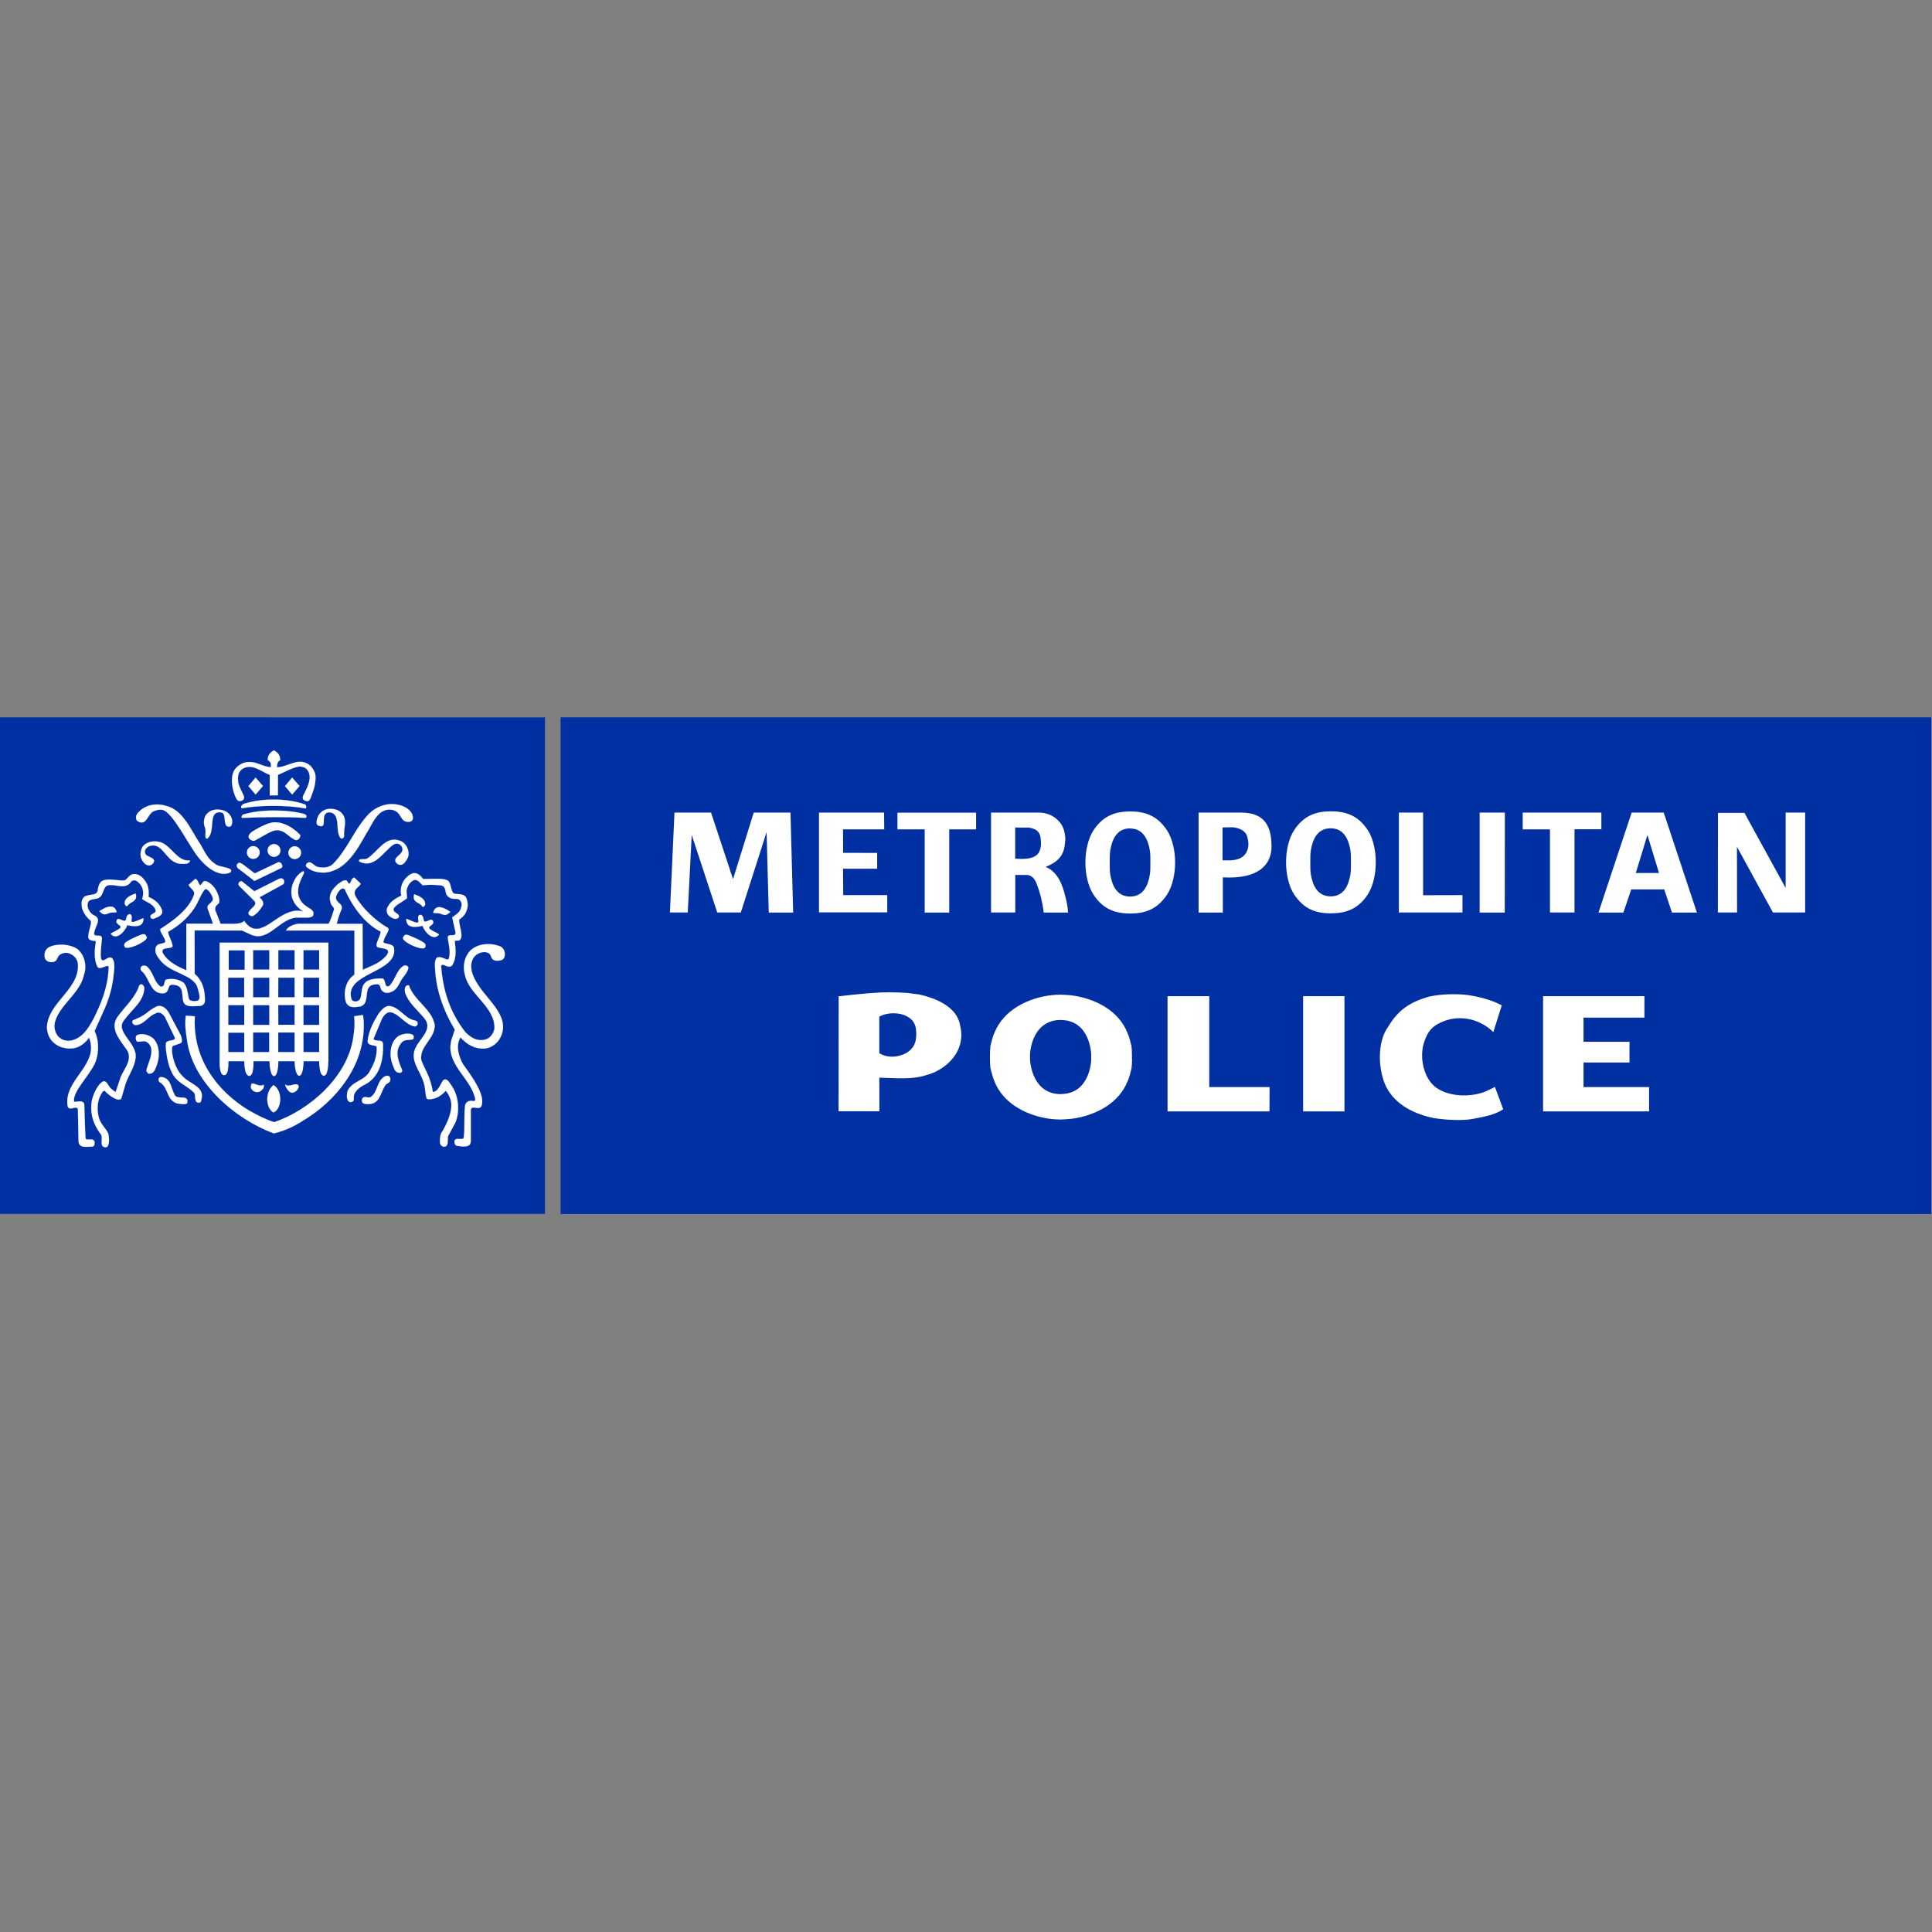 <?xml version="1.0" encoding="utf-8"?>
<!-- Generator: Adobe Illustrator 23.0.1, SVG Export Plug-In . SVG Version: 6.00 Build 0)  -->
<svg version="1.1" id="Layer_1" xmlns="http://www.w3.org/2000/svg" xmlns:xlink="http://www.w3.org/1999/xlink" x="0px" y="0px"
	 viewBox="0 0 1000 1000" style="enable-background:new 0 0 1000 1000;" xml:space="preserve">
<rect x="0" y="0" width="1000" height="1000" fill="#808080" stroke="none"/>
<style type="text/css">
	.st0{fill:#0030A1;}
	.st1{fill:#FFFFFF;}
	.st2{fill:none;stroke:#FFFFFF;stroke-width:0.112;}
	.st3{fill:none;stroke:#FFFFFF;stroke-width:0.112;stroke-linecap:square;stroke-miterlimit:2;}
	.st4{fill:#FFFFFF;stroke:#FFFFFF;stroke-width:0.112;stroke-linecap:square;stroke-miterlimit:2;}
	.st5{fill:#FFFFFF;stroke:#FFFFFF;stroke-width:0.112;}
	.st6{fill:#0030A1;stroke:#FFFFFF;stroke-width:0.112;}
</style>
<g id="layer1" transform="translate(-67.216,-159.455)">
	<g id="g837" transform="matrix(0.502,0,0,0.502,47.552,139.792)">
		<path id="path175" class="st0" d="M2030.5,1290.9H617.2V778.8h1413.3V1290.9z"/>
		<path id="path177" class="st1" d="M1086,980h-25V877h50.4c13,0.5,22.9,9.4,25.1,19.4c1.9,8,0.8,10.3,0.4,14.9
			c-1.7,12.8-10.9,18-17.8,20.9l-1.7,0.8c12.9,5.3,17.7,19.7,20.5,31.7c1.3,5.1,2.2,9.7,2.5,15.4h-25c-1.3-9.7-3.4-19.7-7.3-29.4
			c-1.9-5.6-5.4-9.3-10.3-9.4H1086L1086,980z"/>
		<path id="path179" class="st1" d="M734.6,877h37.7l22.7,68.6l21.3-68.6h37.9l2.8,103.1h-25.2l-2.2-83L803,980h-24.3l-26.3-79.9
			l-4.1,79.9h-18.4L734.6,877z"/>
		<path id="path181" class="st1" d="M908.6,962.1H954v17.8h-70.4V877h67.1l0.2,17.3h-42.5l0.1,24.2l35.1,0.1v16.3h-35.2L908.6,962.1
			z"/>
		<path id="path183" class="st1" d="M1481.5,980V877h25v85.2l40.6-0.1V980L1481.5,980z"/>
		<path id="path185" class="st1" d="M1590.8,877l-0.1,103.1h-25.9V877H1590.8z"/>
		<path id="path187" class="st1" d="M1662.6,980h-25.3v-85.7h-28.1V877h81.1v17.2h-27.7V980z"/>
		<path id="path189" class="st1" d="M1810.5,877.3h27.3l42.5,77.4V877h20.1V980h-33.2l-37.1-67.7l0.1,67.7h-19.8L1810.5,877.3z"/>
		<path id="path191" class="st0" d="M1099.5,892.4c9.8,1.4,11.5,5.7,12.5,9.9c0.8,5.8,1.1,12.5-2.7,17.3c-5.4,5.8-14.8,5.3-23.4,5
			v-32.2C1090.3,892.3,1094.2,892.6,1099.5,892.4"/>
		<path id="path193" class="st1" d="M903.9,1066.4c0,0,25.3-3,41-3.8c15.8-0.8,30.1,0.4,30.1,0.4l12.3,1.6
			c17.5,4,38.9,12.9,41.9,32.2c4.5,18.2-4.3,33.7-18.2,43.2c-4.8,3.2-9.3,5.7-17.2,7.8c-13.9,4.7-31.9,2.9-48,2.5l0.1,34.7h-42.1
			L903.9,1066.4z"/>
		<path id="path195" class="st1" d="M1578.9,1103.3c-13.6-13.3-33.7-18-51.1-11.2c-11,4.4-16.5,9.3-20.6,22.8
			c-4.4,14.3-0.5,36.2,12.9,45.8c14.1,10,38.7,10.3,54.4,2.2c3.5-1.7,6-3.1,6-3.1l8.6,23.1c-8.9,6-20.3,7.8-31.8,10
			c-9,1.6-24,1.5-39.8-0.9c-19.7-4.1-39-13.2-48.8-31.7c-8.7-17.2-10-46.5,1.8-62.6c11-18.2,23.1-25.3,41.8-30.9
			c14.1-3.1,30.3-3,40.7-1.6c10.2,1.4,25.2,5.2,34.6,10.6L1578.9,1103.3z"/>
		<path id="path197" class="st1" d="M1286,1066.3v93.7h62.2l-0.1,25.1h-105.1v-118.8H1286z"/>
		<path id="path199" class="st1" d="M1382.8,1066.3h42.6v118.8h-42.6V1066.3z"/>
		<path id="path201" class="st1" d="M1734.7,1066.3v22.1h-62.8v24.9h47.4v21.4h-47.4v25.3h67.6v25.1h-109.3v-118.8H1734.7z"/>
		<path id="path203" class="st0" d="M983.9,1103.7c0.2,9.7-1.8,15.8-9.9,21c-9.4,5.2-19.9,5.3-28.2,0.4v-37.7
			c7.9-4.5,20.7-4.7,28.6-0.2C979.1,1089.7,983.6,1093.5,983.9,1103.7"/>
		<path id="path205" class="st1" d="M1721.5,877l-34.2,103.1h25.7l8.1-23.9h34l8,23.9h25.7L1754.6,877H1721.5z"/>
		<path id="path207" class="st0" d="M1749.7,939.3h-23.9l12-39.2L1749.7,939.3z"/>
		<path id="path209" class="st1" d="M1017.9,980.1h-25.3v-85.8h-28.1v-17.2h81.1v17.2h-27.7V980.1z"/>
		<path id="path211" class="st1" d="M1300,943.8v36.3h-25V877h43.6c22.4,0,31.6,11.4,31.6,34.9
			C1350.2,930.6,1337.1,945.8,1300,943.8L1300,943.8z"/>
		<path id="path213" class="st0" d="M1311.1,892.2c9.8,1.4,13.3,6.1,14.2,10.2c1.4,5.4,2.3,12.2-3,18.4c-5.4,5.8-13.9,5.7-22.6,5.4
			v-33.9C1304.4,892.1,1306.2,892.2,1311.1,892.2"/>
		<path id="path215" class="st1" d="M1250.8,927.7c0.1,12.6-2.7,25.3-8.4,34c-10,15-22.3,19.3-37.9,19.4h0.1
			c-15.6-0.1-28-4.4-37.9-19.4c-5.7-8.7-8.5-21.4-8.4-34v1.5c-0.1-12.6,2.7-25.3,8.4-34c9.9-15,22.3-19.3,37.8-19.4
			c15.6,0.1,27.9,4.4,37.9,19.4c5.7,8.7,8.5,21.4,8.4,34L1250.8,927.7z"/>
		<path id="path217" class="st0" d="M1225.3,927.7c0,5,0.1,9.6-0.6,13.6c-1.9,10.7-6.6,22.3-20.4,22.3h0.1
			c-13.8-0.1-18.5-11.6-20.4-22.3c-0.7-4-0.6-8.6-0.6-13.6v1.5c0-5-0.1-9.6,0.6-13.6c1.8-10.7,6.6-22.3,20.4-22.3l-0.1,0.1
			c13.8,0,18.5,11.6,20.4,22.3c0.7,4,0.6,8.6,0.6,13.6V927.7z"/>
		<path id="path219" class="st1" d="M1457.7,927.5c0.1,12.6-2.7,25.4-8.3,34c-10,15.1-22.4,19.3-38,19.4h0.1
			c-15.5,0-27.9-4.3-37.9-19.4c-5.7-8.6-8.5-21.4-8.4-34v1.5c-0.1-12.5,2.7-25.3,8.4-34c10-15,22.4-19.3,37.9-19.3h-0.1
			c15.6,0,28,4.3,38,19.3c5.7,8.7,8.4,21.5,8.3,34.1V927.5z"/>
		<path id="path221" class="st0" d="M1432.1,927.5c0,5,0.1,9.6-0.6,13.6c-1.9,10.7-6.6,22.3-20.4,22.3h0.1
			c-13.8-0.1-18.5-11.6-20.4-22.3c-0.7-4-0.6-8.6-0.6-13.6v1.5c0-5-0.1-9.6,0.6-13.5c1.9-10.7,6.6-22.3,20.4-22.3h-0.1
			c13.8,0,18.5,11.6,20.4,22.3c0.7,3.9,0.6,8.6,0.6,13.6V927.5z"/>
		<path id="path223" class="st1" d="M1206.4,1131.4c0,2.7-0.2,6.4-0.5,9.2c-0.9,3.6-2.4,10.2-4.4,14.1
			c-8.7,21.2-30.2,33.1-52.6,37.3c-4.7,0.8-10.2,1.3-15.5,1.4l-0.4,0.1c-5.4-0.1-10.8-0.5-15.5-1.4c-22.4-4.1-44-16.1-52.7-37.3
			c-1.9-4-3.4-10.5-4.4-14.1c-0.3-2.8-0.5-6.7-0.5-9.4v-4.7c0.1-2.7,0.2-6.4,0.5-9.1c0.9-3.6,2.4-10.2,4.4-14.1
			c8.7-21.1,30.2-33.1,52.6-37.3c4.7-0.8,10.2-1.3,15.5-1.4l0.4,0.1c5.4,0.1,10.8,0.5,15.5,1.4c22.4,4.1,43.9,16.1,52.6,37.3
			c1.9,4,3.5,10.5,4.4,14.1c0.3,2.7,0.5,6.1,0.5,8.8V1131.4z"/>
		<path id="path225" class="st0" d="M1164.3,1131.2c0,4.5-2.5,35.8-31.2,36l-0.4,0.1c-28.7-0.2-31.5-31.9-31.5-36.4v-4.1
			c0-4.5,2.8-35.7,31.5-36l0.4,0.1c28.7,0.2,31.2,31.7,31.2,36.3V1131.2z"/>
		<path id="path227" class="st0" d="M601.1,778.9v511.9h-562V778.8L601.1,778.9z"/>
		<path id="path229" class="st1" d="M328.1,822.9c-2.7,1.4-3.3,3.9-3.3,7.4c11.2,0,23-11.8,34.6-1.4c5.6,6.2,5.5,10.5,4.8,16.5
			c-0.6,6.6-2.6,10.4-4.6,16.3c-0.8,1.6-1.9,4.5-5.1,3.4c-3.2-1.2-3.7-2.7-2.7-5.6c1.4-3.5,8.7-14.3,6.1-22.9
			c-1-3.1-3.1-6.5-8.9-7.1c-6.4-0.2-17.8,6.6-23.2,8.6l-0.1,21.1l-8.4,0.1v-21.1c-8.6-3.3-18.5-12.6-28.5-6c-4.6,3.3-4.6,8.6-4,13.9
			c1.3,5.3,3.6,8.7,5.6,13.3c1.1,2.5,0.1,4.1-1.4,5.1c0,0-2.8,1.5-4.8-0.1c-2.9-2.2-10-22.3-2.7-32.2c4-4.6,8.6-7.3,13.9-7.3
			c8.6-0.6,14.4,4.8,23.1,5.3c0.2-2.9,0-5.9-3.3-7.3c0-5.7,3-8.1,6.3-10.1C324.9,814.8,327.9,816.7,328.1,822.9"/>
		<path id="path231" class="st2" d="M328.1,822.9c-2.7,1.4-3.3,3.9-3.3,7.4c11.2,0,23-11.8,34.6-1.4c5.6,6.2,5.5,10.5,4.8,16.5
			c-0.6,6.6-2.6,10.4-4.6,16.3c-0.8,1.6-1.9,4.5-5.1,3.4c-3.2-1.2-3.7-2.7-2.7-5.6c1.4-3.5,8.7-14.3,6.1-22.9
			c-1-3.1-3.1-6.5-8.9-7.1c-6.4-0.2-17.8,6.6-23.2,8.6l-0.1,21.1l-8.4,0.1v-21.1c-8.6-3.3-18.5-12.6-28.5-6c-4.6,3.3-4.6,8.6-4,13.9
			c1.3,5.3,3.6,8.7,5.6,13.3c1.1,2.5,0.1,4.1-1.4,5.1c0,0-2.8,1.5-4.8-0.1c-2.9-2.2-10-22.3-2.7-32.2c4-4.6,8.6-7.3,13.9-7.3
			c8.6-0.6,14.4,4.8,23.1,5.3c0.2-2.9,0-5.9-3.3-7.3c0-5.7,3-8.1,6.3-10.1C324.9,814.8,327.9,816.7,328.1,822.9L328.1,822.9z"/>
		<path id="path233" class="st1" d="M353.7,868.6c1.3,0.7,1.5,2.9,0.9,4.2l-0.5-0.1c-19.9-3.6-46.7-3.4-65.8-0.1
			c-1.4-2,0.6-4,2.6-4.7C309.3,862,334.6,861.9,353.7,868.6"/>
		<path id="path235" class="st3" d="M353.7,868.6c1.3,0.7,1.5,2.9,0.9,4.2l-0.5-0.1c-19.9-3.6-46.7-3.4-65.8-0.1
			c-1.4-2,0.6-4,2.6-4.7C309.3,862,334.6,861.9,353.7,868.6L353.7,868.6z"/>
		<path id="path237" class="st1" d="M464.2,878.7c0.2,1,2.8,7.1-3.3,7.9c-10.3,0.4-6.6-10.5-17.9-12.5c-14.5-2-19.7,14.8-26.2,24.6
			c-9.3,16.5-21.4,38.9-43.3,40.2c-7.3,0-13.2-1.4-18.5-6c-1.3-2,0.6-4,2.7-4.7c3.3,0,5.1,3.4,8.6,4.7c5.3,1.3,11.5,1.2,15.8-2.5
			c15.9-15.9,21.9-35.8,37.7-52.4c8.6-8,19.8-11.9,31.8-8.6C456.4,870.7,461.6,873.4,464.2,878.7"/>
		<path id="path239" class="st3" d="M464.2,878.7c0.2,1,2.8,7.1-3.3,7.9c-10.3,0.4-6.6-10.5-17.9-12.5c-14.5-2-19.7,14.8-26.2,24.6
			c-9.3,16.5-21.4,38.9-43.3,40.2c-7.3,0-13.2-1.4-18.5-6c-1.3-2,0.6-4,2.7-4.7c3.3,0,5.1,3.4,8.6,4.7c5.3,1.3,11.5,1.2,15.8-2.5
			c15.9-15.9,21.9-35.8,37.7-52.4c8.6-8,19.8-11.9,31.8-8.6C456.4,870.7,461.6,873.4,464.2,878.7z"/>
		<path id="path241" class="st1" d="M261.3,930.1c3.8,3.7,19.3,2.9,15.7,8.4c-8.3,4.6-22.6,0.1-36.4-19.5
			c-9.9-14.5-22.7-39.4-32.3-44.3c-3.3-1.3-7.4-0.7-11.4,1.3c-5.9,3.3-6.6,15.2-15.8,9.9c-2-1.3-2.2-5-0.7-7.3
			c6.6-9.3,19.2-11.9,29.8-8.6c18,4.1,25.8,25.4,35.8,40C250.6,918,253.3,924.9,261.3,930.1"/>
		<path id="path243" class="st3" d="M261.3,930.1c3.8,3.7,19.3,2.9,15.7,8.4c-8.3,4.6-22.6,0.1-36.4-19.5
			c-9.9-14.5-22.7-39.4-32.3-44.3c-3.3-1.3-7.4-0.7-11.4,1.3c-5.9,3.3-6.6,15.2-15.8,9.9c-2-1.3-2.2-5-0.7-7.3
			c6.6-9.3,19.2-11.9,29.8-8.6c18,4.1,25.8,25.4,35.8,40C250.6,918,253.3,924.9,261.3,930.1z"/>
		<path id="path245" class="st1" d="M391.9,878c5.3,6,2,13.9,2,21.1c0,1.4,0.6,4-2,4.7c-2.7,0-3.3-4-4-6c-1.4-7.3,0.6-17.6-6.6-20.6
			c-2.5-0.8-4.7-0.6-6,0.7c-5.3,4,1.9,16.1-8,12.5c-3.1-1.4-1.3-7.3,0-9.9c2-4,6-6.7,10.6-7.3C383.2,872.8,388.6,874,391.9,878"/>
		<path id="path247" class="st2" d="M391.9,878c5.3,6,2,13.9,2,21.1c0,1.4,0.6,4-2,4.7c-2.7,0-3.3-4-4-6c-1.4-7.3,0.6-17.6-6.6-20.6
			c-2.5-0.8-4.7-0.6-6,0.7c-5.3,4,1.9,16.1-8,12.5c-3.1-1.4-1.3-7.3,0-9.9c2-4,6-6.7,10.6-7.3C383.2,872.8,388.6,874,391.9,878z"/>
		<path id="path249" class="st1" d="M276.6,880c1.9,2.7,2.7,6.6,1.3,9.9c-0.6,2-3.7,2.2-5.3,0.7c-3.2-4,0.1-13.2-5.9-13.9
			c-13.8-1.4-4.7,20.6-13.9,27.2c-3.9-0.2,0-6.5-2.7-12.6c-1.3-4-0.6-8.6,1.4-11.9c2.7-3.3,5.4-4.8,9.4-5.4
			C266.1,873.3,273.3,874.7,276.6,880"/>
		<path id="path251" class="st2" d="M276.6,880c1.9,2.7,2.7,6.6,1.3,9.9c-0.6,2-3.7,2.2-5.3,0.7c-3.2-4,0.1-13.2-5.9-13.9
			c-13.8-1.4-4.7,20.6-13.9,27.2c-3.9-0.2,0-6.5-2.7-12.6c-1.3-4-0.6-8.6,1.4-11.9c2.7-3.3,5.4-4.8,9.4-5.4
			C266.1,873.3,273.3,874.7,276.6,880z"/>
		<path id="path253" class="st4" d="M354.4,879.3c1.4,1.5,0.6,2.5-0.1,3.2c-21.7-1.2-42.2-1-65.5,0c-1.4-0.7,0-2.7,0.6-3.3
			c17.9-6,47-5.3,63.4-0.8L354.4,879.3z"/>
		<path id="path255" class="st1" d="M327.5,887.3c3.2,1.1,10.9,2.2,21,12.4c1.5,2.1-2.2,7.6-5.7,5.2c-5.9-3.3-5-3.8-11.2-7.9
			c-6.9-3.4-10.9-1.2-16.3,1.4l-12.9,7.3c-2.4,1.5-6.3-1-6.9-3c-0.9-4.7,6.6-7.7,11.3-10.5C319.4,885.8,321.5,886.9,327.5,887.3"/>
		<path id="path257" class="st5" d="M451.7,906.1c6.9,2.4,10.5,11.8,7.9,17.5c-1.4,2.7-4,7.3-7.3,7.3c-2.7,0-3.9-1.2-5.3-3.1
			c-2.4-6.1,10.6-7.9,6.3-15.9c-2.5-3.3-5.6-3.8-9-1.5c-10.6,7.9-19.5,24.7-34.4,17.2l-0.6-0.8c0.1-3,5.1-0.7,8.6-2.5
			c10.6-6.6,18.6-23.7,33.2-18.4L451.7,906.1z"/>
		<path id="path259" class="st1" d="M234.6,926.3l0.6,0.6c-1.9,3.3-4.4,3-8.4,3c-17.1,0.1-18.7-23.6-34-18.2
			c-4.1,2.2-5.3,5.3-3.3,8.6c2.7,2.7,8,2.7,8.6,6.6c-0.6,2.7-2.8,4.8-6,4.6c-3.3-0.6-6-4-7.3-7.3c-1.4-3.3-0.6-8.6,1.3-11.9
			c4.6-6,12.6-6.6,19.2-4.6C216.1,911.8,222.1,927.6,234.6,926.3"/>
		<path id="path261" class="st2" d="M234.6,926.3l0.6,0.6c-1.9,3.3-4.4,3-8.4,3c-17.1,0.1-18.7-23.6-34-18.2
			c-4.1,2.2-5.3,5.3-3.3,8.6c2.7,2.7,8,2.7,8.6,6.6c-0.6,2.7-2.8,4.8-6,4.6c-3.3-0.6-6-4-7.3-7.3c-1.4-3.3-0.6-8.6,1.3-11.9
			c4.6-6,12.6-6.6,19.2-4.6C216.1,911.8,222.1,927.6,234.6,926.3z"/>
		<path id="path263" class="st1" d="M329.5,934l-5.4,2.6l-22.6,10.9c-6.1-4.7-11.9-9.3-17.2-13.2c-1.4-1.9-1.2-3.4-0.6-4.1
			c1.7-2.1,2.9-1.8,5.8,0.1l12.3,9.4l24-11.4C328.5,927.1,331.7,931.7,329.5,934"/>
		<path id="path265" class="st2" d="M329.5,934l-5.4,2.6l-22.6,10.9c-6.1-4.7-11.9-9.3-17.2-13.2c-1.4-1.9-1.2-3.4-0.6-4.1
			c1.7-2.1,2.9-1.8,5.8,0.1l12.3,9.4l24-11.4C328.5,927.1,331.7,931.7,329.5,934L329.5,934z"/>
		<path id="path267" class="st5" d="M266.6,991.7c7.7-0.5,21.7,1.4,24.2-3.2c2.7,4,7.1,8.3,11.8,8.3c14.6,1.2,29.4-23.7,49.6-17.7
			c0,0-18.3-9.5-10.9-29.2c2-4,2.7-7.2,9.1-11.8c-0.2,0,3.4-2.2,1.9,2c-3.3,6.6-7.5,14.9-5.1,23.4c4.4,13.2,17.8,11.2,14.8,19.7
			c-1.9,3.1-8.9,1.8-14.5,2.1c-19.2-1.4-30.6,25.9-49.4,17.6l-9.3-4.3l-49-0.1l0.1,44.8c8.6,7.3,10.6,17.2,10.6,27.8
			c0,2.7-2.2,5-5.3,5.3c-6,0-15.8,2.1-17.2-5.3c-1.4-5.3,0.6-13.9-6.6-15.9c-2-0.6-6.4-1.5-7.6,0.7c-1.4,2.6-1.1,5.9-5,7.3
			c-13.9,2-15.2-13.9-21.9-21.2c-1.9-1.3-3.3-3.3-2.6-5.3c1.3-2.7,4-2,5.9-1.4c7.3,6,7.3,15.9,14.6,21.2c6,0,2.1-6.9,6.7-7.6
			c6.5-1.1,12.5,0.2,17.1,3.6c4,4.6,4,11.2,5.3,16.5c0.8,2.5,6.3,2.9,9,1.9c2.9-1.2,2.5-4.4,0.2-12.5c-3.4-14.9-29.1-15.2-39.7-30.4
			c-2.7-3.3-5.3-7.9-3.4-12.6c2-4,6.7-2.7,9.3-4.6c1.9-2.6-6.6-11.7-4.6-13.9c13.2-8.6,29.1-19.8,34.4-35c2-4.7-5.8-7.9-5.3-10.6
			l6.6-5.9c3.3,0.1,3.7,7.6,5.8,6.1l2.8-3.5c3.1-1.8,9.2,3.3,11.9,7.3c4.1,6.3,5.8,14.4,3.3,15.8c-4,3.1-3.8,5.4-1.9,9.5
			L266.6,991.7z"/>
		<path id="path269" class="st1" d="M475.5,945.5c9,0.1,23-1.7,26.5,2.6c2.7,4,2.1,11.6,6,12.6c4.7,0.6,10.1-0.1,12.1,4.6
			c2.4,6.7,1.2,10.6-0.8,15.2c-1.4,2.7-4.1,5-6.8,6.9c0,6.7,4.7,16.4,1.1,20.7c-1.3,1.9-5.6-0.1-5.5,1.9c1,7.7,1.9,17.5-2.8,24.7
			c-4.6,4-9.9-3.7-11.3,0.5c1.9,25.8,9.3,47.8,24.6,67.7c5.9,6.6,14.5,11.2,23.1,7.3c4-1.9,6.6-6.6,7.3-10.6
			c0.6-22.5-25.8-34.4-30.4-54.9c-2.7-9.3-0.7-19.2,5.9-25.8c7.3-6.6,19.2-7.9,28.5-4.6c3.3,0.6,6.4,3.4,6.7,8.1
			c0.1,3-0.7,6.4-4.7,7c-3.3,0.7-7.9,0.7-9.3-3.3c-0.6-3.3-3.3-5.1-6.6-5.3c-4.6,0-8.6,1.9-11.3,5.3c-6.4,9.4-0.6,21.2,4.7,29.1
			c11.2,17.2,35.1,34.4,21.1,56.3c-4,5.3-8.7,8.1-14.6,8.8c-10.6,0.6-18.4-4.2-25-11.5c-5.3,8.6-1.9,19.8,2.7,27.8
			c9.9,13.6,23.9,33,18.5,43.7c-3.3,4-11.3-3.3-10.6,5.3v30.4c-0.2,7.4-10,5-14.5,4.6c-2-0.6-3.1-4.1-1.8-6.1c2-2.6,8.6,0.9,9-2.5
			c1.4-10.6,0-21.9,1.4-33.1c0.6-2.6,2.7-4.6,5.3-4.6c2-0.6,4.7,1.3,5.3-1.3c-4-22.5-31.8-36.4-24.5-62.2l3.3-9.9
			c-12.5-21.4-20.5-43.6-20.5-68.8c0.6-2.7,0.6-5.3,3.3-6c4.7-0.6,9.1,3.7,10.8,1.9c2.7-7.3-0.2-15.2-0.9-22.4
			c0.6-4.6,8.6,0.6,8-5.3l-3.4-15.2c3.4-2.7,8.6-5.3,9.3-10.6c1.5-4-0.6-8.6-5.3-8.6c-5.3,0.6-9.9-2-10.6-6.6
			c-0.7-3.3-0.9-7.1-6-7.3c-6-0.7-12.6-0.7-17.9,0c-2.7-2.7-5.3-6.6-9.3-5.3c-4.6,2.7-6.6,6.6-7.3,11.3l0.6,7.3
			c-4.3,3.8-15.1,8.2-13.9,12.5c1.3,3.3,6.6,3.3,5.3,7.3c-2.7,2.7-5.4,1.5-9.1-0.9c-4.1-2.8-3.9-8-1.9-10.6c2.7-5.3,8.4-8.4,13.6-11
			c-1.3-6,0-11.9,3.4-16.5c2.6-3.3,5.9-6,9.2-6.6C470.2,938.9,473.5,942.9,475.5,945.5"/>
		<path id="path271" class="st2" d="M475.5,945.5c9,0.1,23-1.7,26.5,2.6c2.7,4,2.1,11.6,6,12.6c4.7,0.6,10.1-0.1,12.1,4.6
			c2.4,6.7,1.2,10.6-0.8,15.2c-1.4,2.7-4.1,5-6.8,6.9c0,6.7,4.7,16.4,1.1,20.7c-1.3,1.9-5.6-0.1-5.5,1.9c1,7.7,1.9,17.5-2.8,24.7
			c-4.6,4-9.9-3.7-11.3,0.5c1.9,25.8,9.3,47.8,24.6,67.7c5.9,6.6,14.5,11.2,23.1,7.3c4-1.9,6.6-6.6,7.3-10.6
			c0.6-22.5-25.8-34.4-30.4-54.9c-2.7-9.3-0.7-19.2,5.9-25.8c7.3-6.6,19.2-7.9,28.5-4.6c3.3,0.6,6.4,3.4,6.7,8.1
			c0.1,3-0.7,6.4-4.7,7c-3.3,0.7-7.9,0.7-9.3-3.3c-0.6-3.3-3.3-5.1-6.6-5.3c-4.6,0-8.6,1.9-11.3,5.3c-6.4,9.4-0.6,21.2,4.7,29.1
			c11.2,17.2,35.1,34.4,21.1,56.3c-4,5.3-8.7,8.1-14.6,8.8c-10.6,0.6-18.4-4.2-25-11.5c-5.3,8.6-1.9,19.8,2.7,27.8
			c9.9,13.6,23.9,33,18.5,43.7c-3.3,4-11.3-3.3-10.6,5.3v30.4c-0.2,7.4-10,5-14.5,4.6c-2-0.6-3.1-4.1-1.8-6.1c2-2.6,8.6,0.9,9-2.5
			c1.4-10.6,0-21.9,1.4-33.1c0.6-2.6,2.7-4.6,5.3-4.6c2-0.6,4.7,1.3,5.3-1.3c-4-22.5-31.8-36.4-24.5-62.2l3.3-9.9
			c-12.5-21.4-20.5-43.6-20.5-68.8c0.6-2.7,0.6-5.3,3.3-6c4.7-0.6,9.1,3.7,10.8,1.9c2.7-7.3-0.2-15.2-0.9-22.4
			c0.6-4.6,8.6,0.6,8-5.3l-3.4-15.2c3.4-2.7,8.6-5.3,9.3-10.6c1.5-4-0.6-8.6-5.3-8.6c-5.3,0.6-9.9-2-10.6-6.6
			c-0.7-3.3-0.9-7.1-6-7.3c-6-0.7-12.6-0.7-17.9,0c-2.7-2.7-5.3-6.6-9.3-5.3c-4.6,2.7-6.6,6.6-7.3,11.3l0.6,7.3
			c-4.3,3.8-15.1,8.2-13.9,12.5c1.3,3.3,6.6,3.3,5.3,7.3c-2.7,2.7-5.4,1.5-9.1-0.9c-4.1-2.8-3.9-8-1.9-10.6c2.7-5.3,8.4-8.4,13.6-11
			c-1.3-6,0-11.9,3.4-16.5c2.6-3.3,5.9-6,9.2-6.6C470.2,938.9,473.5,942.9,475.5,945.5z"/>
		<path id="path273" class="st1" d="M188.3,946.8c4,4.6,4.6,11.2,4,17.2c5.3,2,11.3,6.6,13.2,11.9c3.9,7-4.7,9.2-7.9,10.6
			c-1.4,0.6-3.3-0.6-3.3-1.9c-0.7-4,7.5-3.2,4.9-8.1c-2.7-6-9.6-7.1-13.5-10.5c2-5.3,1.3-11.9-2.7-15.9c-1.9-2-5-5.1-8.6-2
			c-5.6,9-16.2,2.4-23.3,3.8c-7.4,1.2-3.4,13.2-13.8,14.1c-2.7,0.6-7.1,0.7-7.7,4.7c-0.9,4.4,1.8,9.2,5.8,11.9
			c8.3,3.2,3.7,9.1,1.8,14.9c-1,2.9-1.9,5.6,0.5,6.2c2.7,0.6,6.6-0.9,6.6,3c-0.6,7.3-2.7,21.1,0.3,22.6c2.6,1.1,7-5.6,10.6-1.7
			c2.6,4,1.9,9.9,1.3,15.2c-1.3,14.5-5.3,27.8-11.2,40.3l-8.6,19.2c5.3,10.6,4.6,26.5-1.3,36.4c-6.7,11.9-21.1,26.8-19.9,35.7
			c-0.2,2.6,10.2-2.9,10.6,4c0.5,11.3,0.5,23.2,1.3,34.4c0.4,3.2,8.6-1.4,9.3,4c0.1,3.1-0.1,4.7-4,4.7c-4.7,0-12.4,1.7-12.6-6
			l-0.6-32.4c-1.1-5.2-8.6,2.6-10.6-3.3c-4.6-27.8,33.3-42.3,22.1-70.8l-2.2,2.9c-7.3,7.9-15.5,10.2-26.7,6.9
			c-8.6-3.3-13.9-10.1-14.6-19.8c0.6-25.8,32.8-38.9,32.1-64.7c0-4.6-2.7-9.3-7.3-11.3c-2.6-1.9-7.3-1.9-10.6,0c-4,2-2.7,7.2-7.7,8
			c-3.6,0.8-8-0.7-8.7-4.7c-0.7-3.7,0.1-8.3,4.5-10.6c8.6-4,21.2-3.3,29.2,2c7.9,6.6,9.9,17.8,6.6,27.1c-4,18.5-25.1,30.5-29.8,48.3
			c-1.3,5.3,0,9.9,2.7,13.9c3.3,4,7.3,5.3,11.9,5.3c13.2-1.3,20.1-13.2,25.4-23.1c8-15.9,14.6-32.7,15.3-51.1
			c1.5-8-9.5,3.2-11.6-2.5c-4-7.9-2.6-18.1-1.5-26c-2.7-0.6-7.8-0.4-7.8-4.4c0-6,3.5-13,2.7-16.5c-4-3.3-7.7-7.8-9.3-13.9
			c-0.6-3.9-0.6-8,2.2-10.7c4.7-4,14.2-0.1,14.3-8.4c0.9-3.7,1.7-8.2,7.3-9.3c7.3-1.4,18.4,1.9,21.2,0c2.6-2,4.6-6,8.6-6
			C181.1,939.9,185.7,942.9,188.3,946.8"/>
		<path id="path275" class="st2" d="M188.3,946.8c4,4.6,4.6,11.2,4,17.2c5.3,2,11.3,6.6,13.2,11.9c3.9,7-4.7,9.2-7.9,10.6
			c-1.4,0.6-3.3-0.6-3.3-1.9c-0.7-4,7.5-3.2,4.9-8.1c-2.7-6-9.6-7.1-13.5-10.5c2-5.3,1.3-11.9-2.7-15.9c-1.9-2-5-5.1-8.6-2
			c-5.6,9-16.2,2.4-23.3,3.8c-7.4,1.2-3.4,13.2-13.8,14.1c-2.7,0.6-7.1,0.7-7.7,4.7c-0.9,4.4,1.8,9.2,5.8,11.9
			c8.3,3.2,3.7,9.1,1.8,14.9c-1,2.9-1.9,5.6,0.5,6.2c2.7,0.6,6.6-0.9,6.6,3c-0.6,7.3-2.7,21.1,0.3,22.6c2.6,1.1,7-5.6,10.6-1.7
			c2.6,4,1.9,9.9,1.3,15.2c-1.3,14.5-5.3,27.8-11.2,40.3l-8.6,19.2c5.3,10.6,4.6,26.5-1.3,36.4c-6.7,11.9-21.1,26.8-19.9,35.7
			c-0.2,2.6,10.2-2.9,10.6,4c0.5,11.3,0.5,23.2,1.3,34.4c0.4,3.2,8.6-1.4,9.3,4c0.1,3.1-0.1,4.7-4,4.7c-4.7,0-12.4,1.7-12.6-6
			l-0.6-32.4c-1.1-5.2-8.6,2.6-10.6-3.3c-4.6-27.8,33.3-42.3,22.1-70.8l-2.2,2.9c-7.3,7.9-15.5,10.2-26.7,6.9
			c-8.6-3.3-13.9-10.1-14.6-19.8c0.6-25.8,32.8-38.9,32.1-64.7c0-4.6-2.7-9.3-7.3-11.3c-2.6-1.9-7.3-1.9-10.6,0c-4,2-2.7,7.2-7.7,8
			c-3.6,0.8-8-0.7-8.7-4.7c-0.7-3.7,0.1-8.3,4.5-10.6c8.6-4,21.2-3.3,29.2,2c7.9,6.6,9.9,17.8,6.6,27.1c-4,18.5-25.1,30.5-29.8,48.3
			c-1.3,5.3,0,9.9,2.7,13.9c3.3,4,7.3,5.3,11.9,5.3c13.2-1.3,20.1-13.2,25.4-23.1c8-15.9,14.6-32.7,15.3-51.1
			c1.5-8-9.5,3.2-11.6-2.5c-4-7.9-2.6-18.1-1.5-26c-2.7-0.6-7.8-0.4-7.8-4.4c0-6,3.5-13,2.7-16.5c-4-3.3-7.7-7.8-9.3-13.9
			c-0.6-3.9-0.6-8,2.2-10.7c4.7-4,14.2-0.1,14.3-8.4c0.9-3.7,1.7-8.2,7.3-9.3c7.3-1.4,18.4,1.9,21.2,0c2.6-2,4.6-6,8.6-6
			C181.1,939.9,185.7,942.9,188.3,946.8z"/>
		<path id="path277" class="st1" d="M331,951l-7.4,4.1l-16.8,9.2c2.7,2.7,5.4,6.1,2.6,9.6c-2.7,4-4.8,7-9.4,9.7
			c-2,0.6-4.7-0.9-4.7-3c1.4-5.3,9.8-7.4,6.2-12.4L286.2,953c-1.3-1.7-1.6-2.2-0.6-4.1c1.7-1.7,3-1.5,5.3,0.8l10.5,8.4l24.6-12.4
			C332,942.4,333.7,949.2,331,951"/>
		<path id="path279" class="st2" d="M331,951l-7.4,4.1l-16.8,9.2c2.7,2.7,5.4,6.1,2.6,9.6c-2.7,4-4.8,7-9.4,9.7
			c-2,0.6-4.7-0.9-4.7-3c1.4-5.3,9.8-7.4,6.2-12.4L286.2,953c-1.3-1.7-1.6-2.2-0.6-4.1c1.7-1.7,3-1.5,5.3,0.8l10.5,8.4l24.6-12.4
			C332,942.4,333.7,949.2,331,951z"/>
		<path id="path281" class="st1" d="M179,965.8c-1.7,3.8-6.1,3.6-8.6,7.6c-1.8,0.8-2.6-2.3-2.6-2.3c-0.9-6.1,6.9-9.2,11.2-10.7
			C179.5,960.9,179.9,965.1,179,965.8"/>
		<path id="path283" class="st3" d="M179,965.8c-1.7,3.8-6.1,3.6-8.6,7.6c-1.8,0.8-2.6-2.3-2.6-2.3c-0.9-6.1,6.9-9.2,11.2-10.7
			C179.5,960.9,179.9,965.1,179,965.8L179,965.8z"/>
		<path id="path285" class="st1" d="M159.1,978.4c1.5,2.8-3.2,0.6-8,2.4c-0.9,0.5-4.6,2.2-7.1,0l-2.4-2.1
			C146,975.8,156,969.6,159.1,978.4"/>
		<path id="path287" class="st3" d="M159.1,978.4c1.5,2.8-3.2,0.6-8,2.4c-0.9,0.5-4.6,2.2-7.1,0l-2.4-2.1
			C146,975.8,156,969.6,159.1,978.4z"/>
		<path id="path289" class="st1" d="M175,985.8c0,1.8-1.4,4.3,1.7,4c3.4-0.8,7.1-2.9,10.4-4c0.5,10.6-10.8,8.5-16.7,7.3
			c-1.8,5.4-10.9,16.7-17.1,8.9c0-0.9,10.5-5,10.2-6.8c0.6-2.5-7-3.5-3.4-8.1c2.5-2.2,7.9,4.6,9.2-0.4
			C169.7,980.2,175.8,980.3,175,985.8"/>
		<path id="path291" class="st3" d="M175,985.8c0,1.8-1.4,4.3,1.7,4c3.4-0.8,7.1-2.9,10.4-4c0.5,10.6-10.8,8.5-16.7,7.3
			c-1.8,5.4-10.9,16.7-17.1,8.9c0-0.9,10.5-5,10.2-6.8c0.6-2.5-7-3.5-3.4-8.1c2.5-2.2,7.9,4.6,9.2-0.4
			C169.7,980.2,175.8,980.3,175,985.8L175,985.8z"/>
		<path id="path293" class="st1" d="M190.3,1004.9c1.7,2.4-4.5,6-8.2,7.9c-4,2-11.3,4.7-13.8,3.2c-0.9-0.5-1.7-2.8-0.3-4.4
			c1.6-2.4,14.2-7.9,16.7-8.7C187.9,1001.7,189.2,1002.5,190.3,1004.9"/>
		<path id="path295" class="st3" d="M190.3,1004.9c1.7,2.4-4.5,6-8.2,7.9c-4,2-11.3,4.7-13.8,3.2c-0.9-0.5-1.7-2.8-0.3-4.4
			c1.6-2.4,14.2-7.9,16.7-8.7C187.9,1001.7,189.2,1002.5,190.3,1004.9z"/>
		<path id="path297" class="st1" d="M377.7,1133.9c0,0,0.1,14.3-4.5,14.5c-5.3-0.2-4.9-15-4.9-15h-16.1c0,0,0,14.6-4.4,15
			c-4.7-0.2-4.9-15-4.9-15h-16.7c0,0,0.2,14.8-4.5,15.4c-4.5-0.5-4.7-15.4-4.7-15.4h-16.5c0,0,0.8,15-4.3,15.2
			c-5.6-0.5-5.1-15.2-5.1-15.2h-16.4c0,0,0.8,14.5-4.4,14.4c-5.4,0-4.7-14.1-4.7-14.1v-122.7h112.2V1133.9z"/>
		<path id="path299" class="st0" d="M275,1019.1h16.4v19.9H275V1019.1z"/>
		<path id="path301" class="st0" d="M300.2,1018.9h16.6v19.9h-16.6V1018.9z"/>
		<path id="path303" class="st0" d="M326.2,1018.9h16.7v19.9h-16.7V1018.9z"/>
		<path id="path305" class="st0" d="M352.1,1018.9h16.1v19.9h-16.1V1018.9z"/>
		<path id="path307" class="st1" d="M460.8,1055.1c5.3,15.9,23.3,24.1,26.6,40.6c0.6,14.5-15.9,21.9-13.9,36.4
			c4,10.6,9.2,16.4,12,33c6,0,9-11.5,11.2-12.5c3.7-2.2,6.6,3.9,9.5,8.2c6.1,10.2,7,25.6,2.4,36.1l-7.5,13.8
			c-0.6,3.2,0.9,10-3.1,10.7c-1.9,0.6-3.7-0.6-4.7-2.2c-1.1-1.6-0.3-10.3,0.8-11.7c1.3-1.7,13.2-21.1,9.9-33.7
			c-1.3-4-2.7-7.3-5.3-9.9c-4.6,5.3-11.2,9.3-18.5,8.6c-2.6-0.1-2.2-11.6-4-16.5c-3.2-12.5-15.8-23.8-7.9-37.7
			c4.7-9.3,17.9-18.5,7.9-29.8c-7.3-8.6-15.3-14.9-19.3-25.5C456.2,1059.7,456.2,1054.4,460.8,1055.1"/>
		<path id="path309" class="st2" d="M460.8,1055.1c5.3,15.9,23.3,24.1,26.6,40.6c0.6,14.5-15.9,21.9-13.9,36.4
			c4,10.6,9.2,16.4,12,33c6,0,9-11.5,11.2-12.5c3.7-2.2,6.6,3.9,9.5,8.2c6.1,10.2,7,25.6,2.4,36.1l-7.5,13.8
			c-0.6,3.2,0.9,10-3.1,10.7c-1.9,0.6-3.7-0.6-4.7-2.2c-1.1-1.6-0.3-10.3,0.8-11.7c1.3-1.7,13.2-21.1,9.9-33.7
			c-1.3-4-2.7-7.3-5.3-9.9c-4.6,5.3-11.2,9.3-18.5,8.6c-2.6-0.1-2.2-11.6-4-16.5c-3.2-12.5-15.8-23.8-7.9-37.7
			c4.7-9.3,17.9-18.5,7.9-29.8c-7.3-8.6-15.3-14.9-19.3-25.5C456.2,1059.7,456.2,1054.4,460.8,1055.1z"/>
		<path id="path311" class="st1" d="M188,1058c-0.6,13.9-12.9,21.9-20.9,33.1c-9.8,12.2,13.9,23.2,11.9,39
			c-1.3,10-6.9,16.9-10.2,26.1l-4.5,15.5c-2.4,3.6-10-1.2-14.6-5.3c-1.3-0.6-2.4-3.9-4.4-1.9c-6,7.9-6.7,18.5-4,27.8
			c2,6.6,9.2,12.4,9.9,17.2c0.5,3.4,1.1,11.8-2.6,12.6c-8,0.3-2.7-9.3-5.3-13.2c-7.5-9.6-11.5-20.7-9.6-34.3
			c1.8-8.4,7-18.6,12.3-20.6c3.4-0.1,3.9,3.4,7.2,7.2c2.2,1.7,5.8,5.4,5.6,2.7l4.8-14.2c3.6-9,14.1-19.3,4.8-30.2
			c-6.6-9.3-15.7-20.1-8.4-31.4c8-11.2,18.7-20.2,22.7-32.8C185.4,1052,188,1056,188,1058"/>
		<path id="path313" class="st2" d="M188,1058c-0.6,13.9-12.9,21.9-20.9,33.1c-9.8,12.2,13.9,23.2,11.9,39
			c-1.3,10-6.9,16.9-10.2,26.1l-4.5,15.5c-2.4,3.6-10-1.2-14.6-5.3c-1.3-0.6-2.4-3.9-4.4-1.9c-6,7.9-6.7,18.5-4,27.8
			c2,6.6,9.2,12.4,9.9,17.2c0.5,3.4,1.1,11.8-2.6,12.6c-8,0.3-2.7-9.3-5.3-13.2c-7.5-9.6-11.5-20.7-9.6-34.3
			c1.8-8.4,7-18.6,12.3-20.6c3.4-0.1,3.9,3.4,7.2,7.2c2.2,1.7,5.8,5.4,5.6,2.7l4.8-14.2c3.6-9,14.1-19.3,4.8-30.2
			c-6.6-9.3-15.7-20.1-8.4-31.4c8-11.2,18.7-20.2,22.7-32.8C185.4,1052,188,1056,188,1058z"/>
		<path id="path315" class="st0" d="M290.9,1067.4h-16.4v-20.1h16.4V1067.4z"/>
		<path id="path317" class="st0" d="M300.2,1047.3h16.6v20.1h-16.6V1047.3z"/>
		<path id="path319" class="st0" d="M342.9,1067.4h-16.8l0.1-20.1h16.7L342.9,1067.4z"/>
		<path id="path321" class="st0" d="M368.2,1067.4H352l0.1-20.1h16.1L368.2,1067.4z"/>
		<path id="path323" class="st1" d="M465.2,1090.9c2,0.6,4.6,0.6,4.6,3.3c0,2-1.3,3.3-3.3,3.3c-9.3-1.9-14.8-11.8-23.4-14.4
			c-4.6-1.3-7.9,2.7-9.9,6l-9,21.4c2.7,3.3,9.9-0.6,9.9,5.3c0.6,18.3-4.3,35.4-20.8,42.7c-13.2,7.9-7.9,14.1-9.9,15.9
			c-1.3,1.4-3.3,1.4-4.6,0.6c-2.7-2.6-2-7.3-1.4-10.6c4.7-11.2,19.2-10.6,23.9-22.5c4-6.6,6.9-14.9,6.2-23.6
			c-2.7-1.9-9.3-0.6-9.3-5.9c1.4-11.3,6.7-21.1,12.3-29.4c2.7-3.3,6-6.6,10-6.6C450.4,1077.2,455.9,1088.3,465.2,1090.9"/>
		<path id="path325" class="st2" d="M465.2,1090.9c2,0.6,4.6,0.6,4.6,3.3c0,2-1.3,3.3-3.3,3.3c-9.3-1.9-14.8-11.8-23.4-14.4
			c-4.6-1.3-7.9,2.7-9.9,6l-9,21.4c2.7,3.3,9.9-0.6,9.9,5.3c0.6,18.3-4.3,35.4-20.8,42.7c-13.2,7.9-7.9,14.1-9.9,15.9
			c-1.3,1.4-3.3,1.4-4.6,0.6c-2.7-2.6-2-7.3-1.4-10.6c4.7-11.2,19.2-10.6,23.9-22.5c4-6.6,6.9-14.9,6.2-23.6
			c-2.7-1.9-9.3-0.6-9.3-5.9c1.4-11.3,6.7-21.1,12.3-29.4c2.7-3.3,6-6.6,10-6.6C450.4,1077.2,455.9,1088.3,465.2,1090.9z"/>
		<path id="path327" class="st1" d="M213.7,1084.2l11.6,21.9c1.7,3.8,2.1,8,0.1,8.7l-7.7,2.7c-3.1,0.7-0.4,21.7,9.9,31.5
			c7.3,8,23.1,10.6,19.2,23.9c0,1.3-0.6,3.2-2,3.2c-6.6,0.7-3-8.7-5.9-10.6c-8-7.9-18.4-9.9-23.4-22.4c-4-8-6.3-26.1-5.1-28.9
			c2-3.3,10.5-1.3,8.9-5.4l-10.2-21.3c-2.6-3.3-5.6-5.8-9.9-3.3c-7.9,3.3-10.7,10.6-19.3,11.9c-3.3,0.7-5.7-3.4-3.5-5l4.4-1.9
			c9.9-4.1,10.5-7.8,19.7-12.2C204.5,1075,210.2,1077.3,213.7,1084.2"/>
		<path id="path329" class="st2" d="M213.7,1084.2l11.6,21.9c1.7,3.8,2.1,8,0.1,8.7l-7.7,2.7c-3.1,0.7-0.4,21.7,9.9,31.5
			c7.3,8,23.1,10.6,19.2,23.9c0,1.3-0.6,3.2-2,3.2c-6.6,0.7-3-8.7-5.9-10.6c-8-7.9-18.4-9.9-23.4-22.4c-4-8-6.3-26.1-5.1-28.9
			c2-3.3,10.5-1.3,8.9-5.4l-10.2-21.3c-2.6-3.3-5.6-5.8-9.9-3.3c-7.9,3.3-10.7,10.6-19.3,11.9c-3.3,0.7-5.7-3.4-3.5-5l4.4-1.9
			c9.9-4.1,10.5-7.8,19.7-12.2C204.5,1075,210.2,1077.3,213.7,1084.2L213.7,1084.2z"/>
		<path id="path331" class="st0" d="M274.6,1075.6h16.4v20.3h-16.4V1075.6z"/>
		<path id="path333" class="st0" d="M300.2,1075.6h16.6v20.3h-16.6V1075.6z"/>
		<path id="path335" class="st0" d="M342.9,1095.8h-16.7l-0.1-20.3h16.8L342.9,1095.8z"/>
		<path id="path337" class="st0" d="M352.1,1075.6h16.1v20.3h-16.1V1075.6z"/>
		<path id="path339" class="st5" d="M414.1,1091c2.5,40.4-21.9,77.2-57.6,100.6c-11.3,7.3-20.4,12.6-35,16.2
			c-39.2-14.4-83.6-51.9-89.5-96.2c-1.3-8.6-2.5-16-1.2-25.3c3.3,0.6,6.7,0.2,9.3,0.9c-2.6,41.6,21,75.9,56,97.1
			c8.6,4.7,17.2,9.3,25.8,11.9c37-12.6,75.4-47,81.4-86.7c1.3-7.9,1.8-14.6,1.1-22.5c3.1-0.6,5.8-0.8,9-1.3L414.1,1091z"/>
		<path id="path341" class="st0" d="M274.6,1104h16.4v19.9h-16.4V1104z"/>
		<path id="path343" class="st0" d="M316.7,1123.9h-16.5v-20.1h16.5V1123.9z"/>
		<path id="path345" class="st0" d="M342.9,1123.9h-16.8v-20.1h16.8V1123.9z"/>
		<path id="path347" class="st0" d="M368.2,1123.9h-16.1v-20.1h16.1V1123.9z"/>
		<path id="path349" class="st1" d="M465.4,1106.8c0.6,1.3,0.6,3.3-0.6,4c-4.7,1.3-9.6-0.7-12.9,5.2c-6,8-1.4,18.5,1.9,26.5
			c0.6,2.3-1.9,3.3-4,2.6c-4-0.6-4.6-5.9-6-8.6c-3.3-8.6-2.7-20.6,4-27.2C452.5,1104.1,463.5,1103.9,465.4,1106.8"/>
		<path id="path351" class="st2" d="M465.4,1106.8c0.6,1.3,0.6,3.3-0.6,4c-4.7,1.3-9.6-0.7-12.9,5.2c-6,8-1.4,18.5,1.9,26.5
			c0.6,2.3-1.9,3.3-4,2.6c-4-0.6-4.6-5.9-6-8.6c-3.3-8.6-2.7-20.6,4-27.2C452.5,1104.1,463.5,1103.9,465.4,1106.8z"/>
		<path id="path353" class="st1" d="M198,1110.7c6,7.3,6,18.5,2.7,27.1c-1.3,3.1-2.8,9.6-8.9,8.2l-1.5-2.2
			c-1.5-3.7,10.9-21.6,1.5-29.2c-5.1-5.3-12.9,3.6-12.6-6C179,1104.5,191.2,1103.7,198,1110.7"/>
		<path id="path355" class="st2" d="M198,1110.7c6,7.3,6,18.5,2.7,27.1c-1.3,3.1-2.8,9.6-8.9,8.2l-1.5-2.2
			c-1.5-3.7,10.9-21.6,1.5-29.2c-5.1-5.3-12.9,3.6-12.6-6C179,1104.5,191.2,1103.7,198,1110.7z"/>
		<path id="path357" class="st1" d="M441.7,1151.6c-0.1,4.3-3,4.2-4.6,5.8c-5.3,6.6-5.3,17.2-14.5,19.8c-3.3,0.6-7,0.8-9.3-0.7
			c-1.3-1.3-1.3-3.3-0.6-4.6c2-3.3,5.9-0.2,8.5-1.5c8-5.3,6.1-17.1,15.3-21.7C438.7,1148.2,441,1147.8,441.7,1151.6"/>
		<path id="path359" class="st2" d="M441.7,1151.6c-0.1,4.3-3,4.2-4.6,5.8c-5.3,6.6-5.3,17.2-14.5,19.8c-3.3,0.6-7,0.8-9.3-0.7
			c-1.3-1.3-1.3-3.3-0.6-4.6c2-3.3,5.9-0.2,8.5-1.5c8-5.3,6.1-17.1,15.3-21.7C438.7,1148.2,441,1147.8,441.7,1151.6L441.7,1151.6z"
			/>
		<path id="path361" class="st1" d="M219.2,1167.9c2.7,6.1,15.5-1.2,12.9,8.9c-1.8,1.6-7.7,0.6-11-0.1c-10.6-4-8.1-16.5-17.4-21.8
			c-1.7-1.2-1.4-5.3,1.3-5.3C215.6,1150.3,215,1160.4,219.2,1167.9"/>
		<path id="path363" class="st2" d="M219.2,1167.9c2.7,6.1,15.5-1.2,12.9,8.9c-1.8,1.6-7.7,0.6-11-0.1c-10.6-4-8.1-16.5-17.4-21.8
			c-1.7-1.2-1.4-5.3,1.3-5.3C215.6,1150.3,215,1160.4,219.2,1167.9L219.2,1167.9z"/>
		<path id="path365" class="st1" d="M347,1158.5c0.8,3.1-2.9,6.7-5.7,7.2c-3.1,0.8-5.3-2.5-6.9-4.8c0,0-2.3-5-0.4-3.1
			C337.6,1160.5,344.6,1154.6,347,1158.5"/>
		<path id="path367" class="st3" d="M347,1158.5c0.8,3.1-2.9,6.7-5.7,7.2c-3.1,0.8-5.3-2.5-6.9-4.8c0,0-2.3-5-0.4-3.1
			C337.6,1160.5,344.6,1154.6,347,1158.5L347,1158.5z"/>
		<path id="path369" class="st1" d="M310.9,1157.5c1.6,3.1-2.3,6.7-4.6,7.4c-2.4,0.8-6.3,0-7.9-3.1c-0.8-0.8-0.8-3.2,0-4.8
			C299.4,1154.2,306.9,1160.7,310.9,1157.5"/>
		<path id="path371" class="st3" d="M310.9,1157.5c1.6,3.1-2.3,6.7-4.6,7.4c-2.4,0.8-6.3,0-7.9-3.1c-0.8-0.8-0.8-3.2,0-4.8
			C299.4,1154.2,306.9,1160.7,310.9,1157.5z"/>
		<path id="path373" class="st1" d="M321.1,1186.2c-7.2-3.6-9.6-20.3,0-28.3C331.3,1163.9,329.5,1183.2,321.1,1186.2"/>
		<path id="path375" class="st3" d="M321.1,1186.2c-7.2-3.6-9.6-20.3,0-28.3C331.3,1163.9,329.5,1183.2,321.1,1186.2z"/>
		<path id="path377" class="st1" d="M295.3,849.7l7.4,8.7l7.6-8.8l-7.6-8.7L295.3,849.7z"/>
		<path id="path379" class="st2" d="M302.7,841l-7.4,8.7l7.4,8.7l7.6-8.8L302.7,841z"/>
		<path id="path381" class="st1" d="M333,849.7l7.4,8.7l7.6-8.8l-7.6-8.7L333,849.7z"/>
		<path id="path383" class="st2" d="M340.4,841l-7.4,8.7l7.4,8.7l7.6-8.8L340.4,841z"/>
		<path id="path385" class="st5" d="M398.7,950.1c2,1.5,2.5-6,5.8-6.1l6.5,6.1c0.6,2.7-8.7,5.4-5.5,12.7c7.3,13.2,20.9,25.7,33.5,33
			c3.4,2.1-4.5,9.3-4.5,15.3c3.2,1.5,10.9,1.4,11,5.9c3.6,25.6-52.2,25-43.9,52.5c1.7,3.3,6,2.5,7.9,0.8c2.7-1.7,1.9-9.7,3.8-14.4
			c3.3-7.3,11.9-7.9,19.8-7.9c4.7,0.6,1.5,10,7.3,7.9c6.7-6.6,7.3-16.5,15.2-21.1c2-0.6,4,0,4.7,2c-0.6,4.6-4.5,8.6-7.1,12.3
			c-2.7,4.6-4.8,10.9-10.7,12.8c-2.7,1.4-6.6,1.4-8.6-0.6c-3.3-1.9-1.4-6.6-5.3-7.3c-4,0-8,0.6-9.9,4.6c-2.7,6,0.4,16.5-8.6,18.4
			c-4.6,0.6-10,1.8-13.3-2.8c-2.9-4-4.8-21.5,7.8-30.1v-45.5H334c2-4,7.9-6.3,12.5-7H378c2.6-4.5,5.3-13.9,5.3-13.9
			c1.2-2.7-2-4-3-6.9c-0.7-1.9-1-3.4-1.1-5.6c0.3-6,2.9-9.1,7.7-13.9c2.7-1.9,7.4-6,9.9-4L398.7,950.1z"/>
		<path id="path387" class="st0" d="M385.9,991.7H413l0.2,47.5l0.6-0.4c9.8-4.4,17.1-6.6,23.9-14.5c6-8.3-6-6.7-9.3-8.6
			c-3.4-2.1,2.7-10,3.3-15.9c-17.2-8.6-29.8-27.2-37.1-43.7c-3.2-3.3-7.6,3.5-8.6,6.6c-1.4,2.7,0.6,6,3.3,8c1.9,1.3,3.1,4.1,1.8,6.7
			c-2.5,5.8-2.9,7.7-2.9,7.7C387.3,987.5,386.6,992.2,385.9,991.7"/>
		<path id="path389" class="st2" d="M385.9,991.7H413l0.2,47.5l0.6-0.4c9.8-4.4,17.1-6.6,23.9-14.5c6-8.3-6-6.7-9.3-8.6
			c-3.4-2.1,2.7-10,3.3-15.9c-17.2-8.6-29.8-27.2-37.1-43.7c-3.2-3.3-7.6,3.5-8.6,6.6c-1.4,2.7,0.6,6,3.3,8c1.9,1.3,3.1,4.1,1.8,6.7
			c-2.5,5.8-2.9,7.7-2.9,7.7C387.3,987.5,386.6,992.2,385.9,991.7L385.9,991.7z"/>
		<path id="path391" class="st6" d="M253.2,975.9c-1.3-5.3,6.6-5.6,5.3-10.9c-1.2-4.4-5.8-10.3-8-8.9c-4.6,5.3-6.6,13.2-11.2,19.8
			c-6.6,9.9-16.6,18.5-26.5,23.8c-1.6,1.8,5.7,13,4,15.9c-3.2,2-11.9,0-9.9,6c5.3,9.3,15.2,14.1,24.4,18v-48.1h27.5L253.2,975.9z"/>
		<path id="path393" class="st1" d="M293.7,918.1c0-3.7,3-6.6,6.6-6.6c3.7,0,6.7,3,6.7,6.6c0,3.7-3,6.7-6.7,6.7
			C296.7,924.8,293.7,921.9,293.7,918.1"/>
		<path id="path395" class="st1" d="M466.2,966.5c1.7,3.8,6.1,3.5,8.6,7.6c1.8,0.8,2.7-2.2,2.7-2.2c0.8-6.1-6.9-9.2-11.2-10.7
			C465.8,961.6,465.4,965.7,466.2,966.5"/>
		<path id="path397" class="st3" d="M466.2,966.5c1.7,3.8,6.1,3.5,8.6,7.6c1.8,0.8,2.7-2.2,2.7-2.2c0.8-6.1-6.9-9.2-11.2-10.7
			C465.8,961.6,465.4,965.7,466.2,966.5L466.2,966.5z"/>
		<path id="path399" class="st1" d="M486.1,979.1c-1.5,2.7,3.2,0.6,8,2.4c0.9,0.5,4.5,2.1,7-0.1l2.4-2
			C499.3,976.4,489.3,970.2,486.1,979.1"/>
		<path id="path401" class="st3" d="M486.1,979.1c-1.5,2.7,3.2,0.6,8,2.4c0.9,0.5,4.5,2.1,7-0.1l2.4-2
			C499.3,976.4,489.3,970.2,486.1,979.1z"/>
		<path id="path403" class="st1" d="M470.3,986.4c0,1.8,1.4,4.3-1.7,4.1c-3.4-0.8-7.1-2.9-10.5-4c-0.5,10.6,10.8,8.6,16.7,7.3
			c1.8,5.5,10.9,16.7,17.1,8.9c0-0.9-10.5-5-10.2-6.7c-0.7-2.5,6.9-3.6,3.3-8.1c-2.5-2.2-7.9,4.7-9.1-0.4
			C475.6,980.8,469.5,981,470.3,986.4"/>
		<path id="path405" class="st3" d="M470.3,986.4c0,1.8,1.4,4.3-1.7,4.1c-3.4-0.8-7.1-2.9-10.5-4c-0.5,10.6,10.8,8.6,16.7,7.3
			c1.8,5.5,10.9,16.7,17.1,8.9c0-0.9-10.5-5-10.2-6.7c-0.7-2.5,6.9-3.6,3.3-8.1c-2.5-2.2-7.9,4.7-9.1-0.4
			C475.6,980.8,469.5,981,470.3,986.4L470.3,986.4z"/>
		<path id="path407" class="st1" d="M454.9,1005.5c-1.7,2.4,4.5,6.1,8.2,8c4,1.9,11.3,4.7,13.8,3.1c0.9-0.5,1.7-2.8,0.4-4.4
			c-1.7-2.4-14.2-7.8-16.7-8.7C457.3,1002.3,456,1003.1,454.9,1005.5"/>
		<path id="path409" class="st3" d="M454.9,1005.5c-1.7,2.4,4.5,6.1,8.2,8c4,1.9,11.3,4.7,13.8,3.1c0.9-0.5,1.7-2.8,0.4-4.4
			c-1.7-2.4-14.2-7.8-16.7-8.7C457.3,1002.3,456,1003.1,454.9,1005.5z"/>
		<path id="path411" class="st1" d="M315,916.1c0-3.7,3-6.7,6.7-6.7c3.7,0,6.7,3,6.7,6.7c0,3.7-3,6.6-6.7,6.6
			C318,922.7,315,919.7,315,916.1"/>
		<path id="path413" class="st1" d="M336.4,918.4c0-3.7,3-6.7,6.6-6.7c3.7,0,6.7,3,6.7,6.7c0,3.7-3,6.6-6.7,6.6
			C339.4,925,336.4,922,336.4,918.4"/>
	</g>
</g>
</svg>
